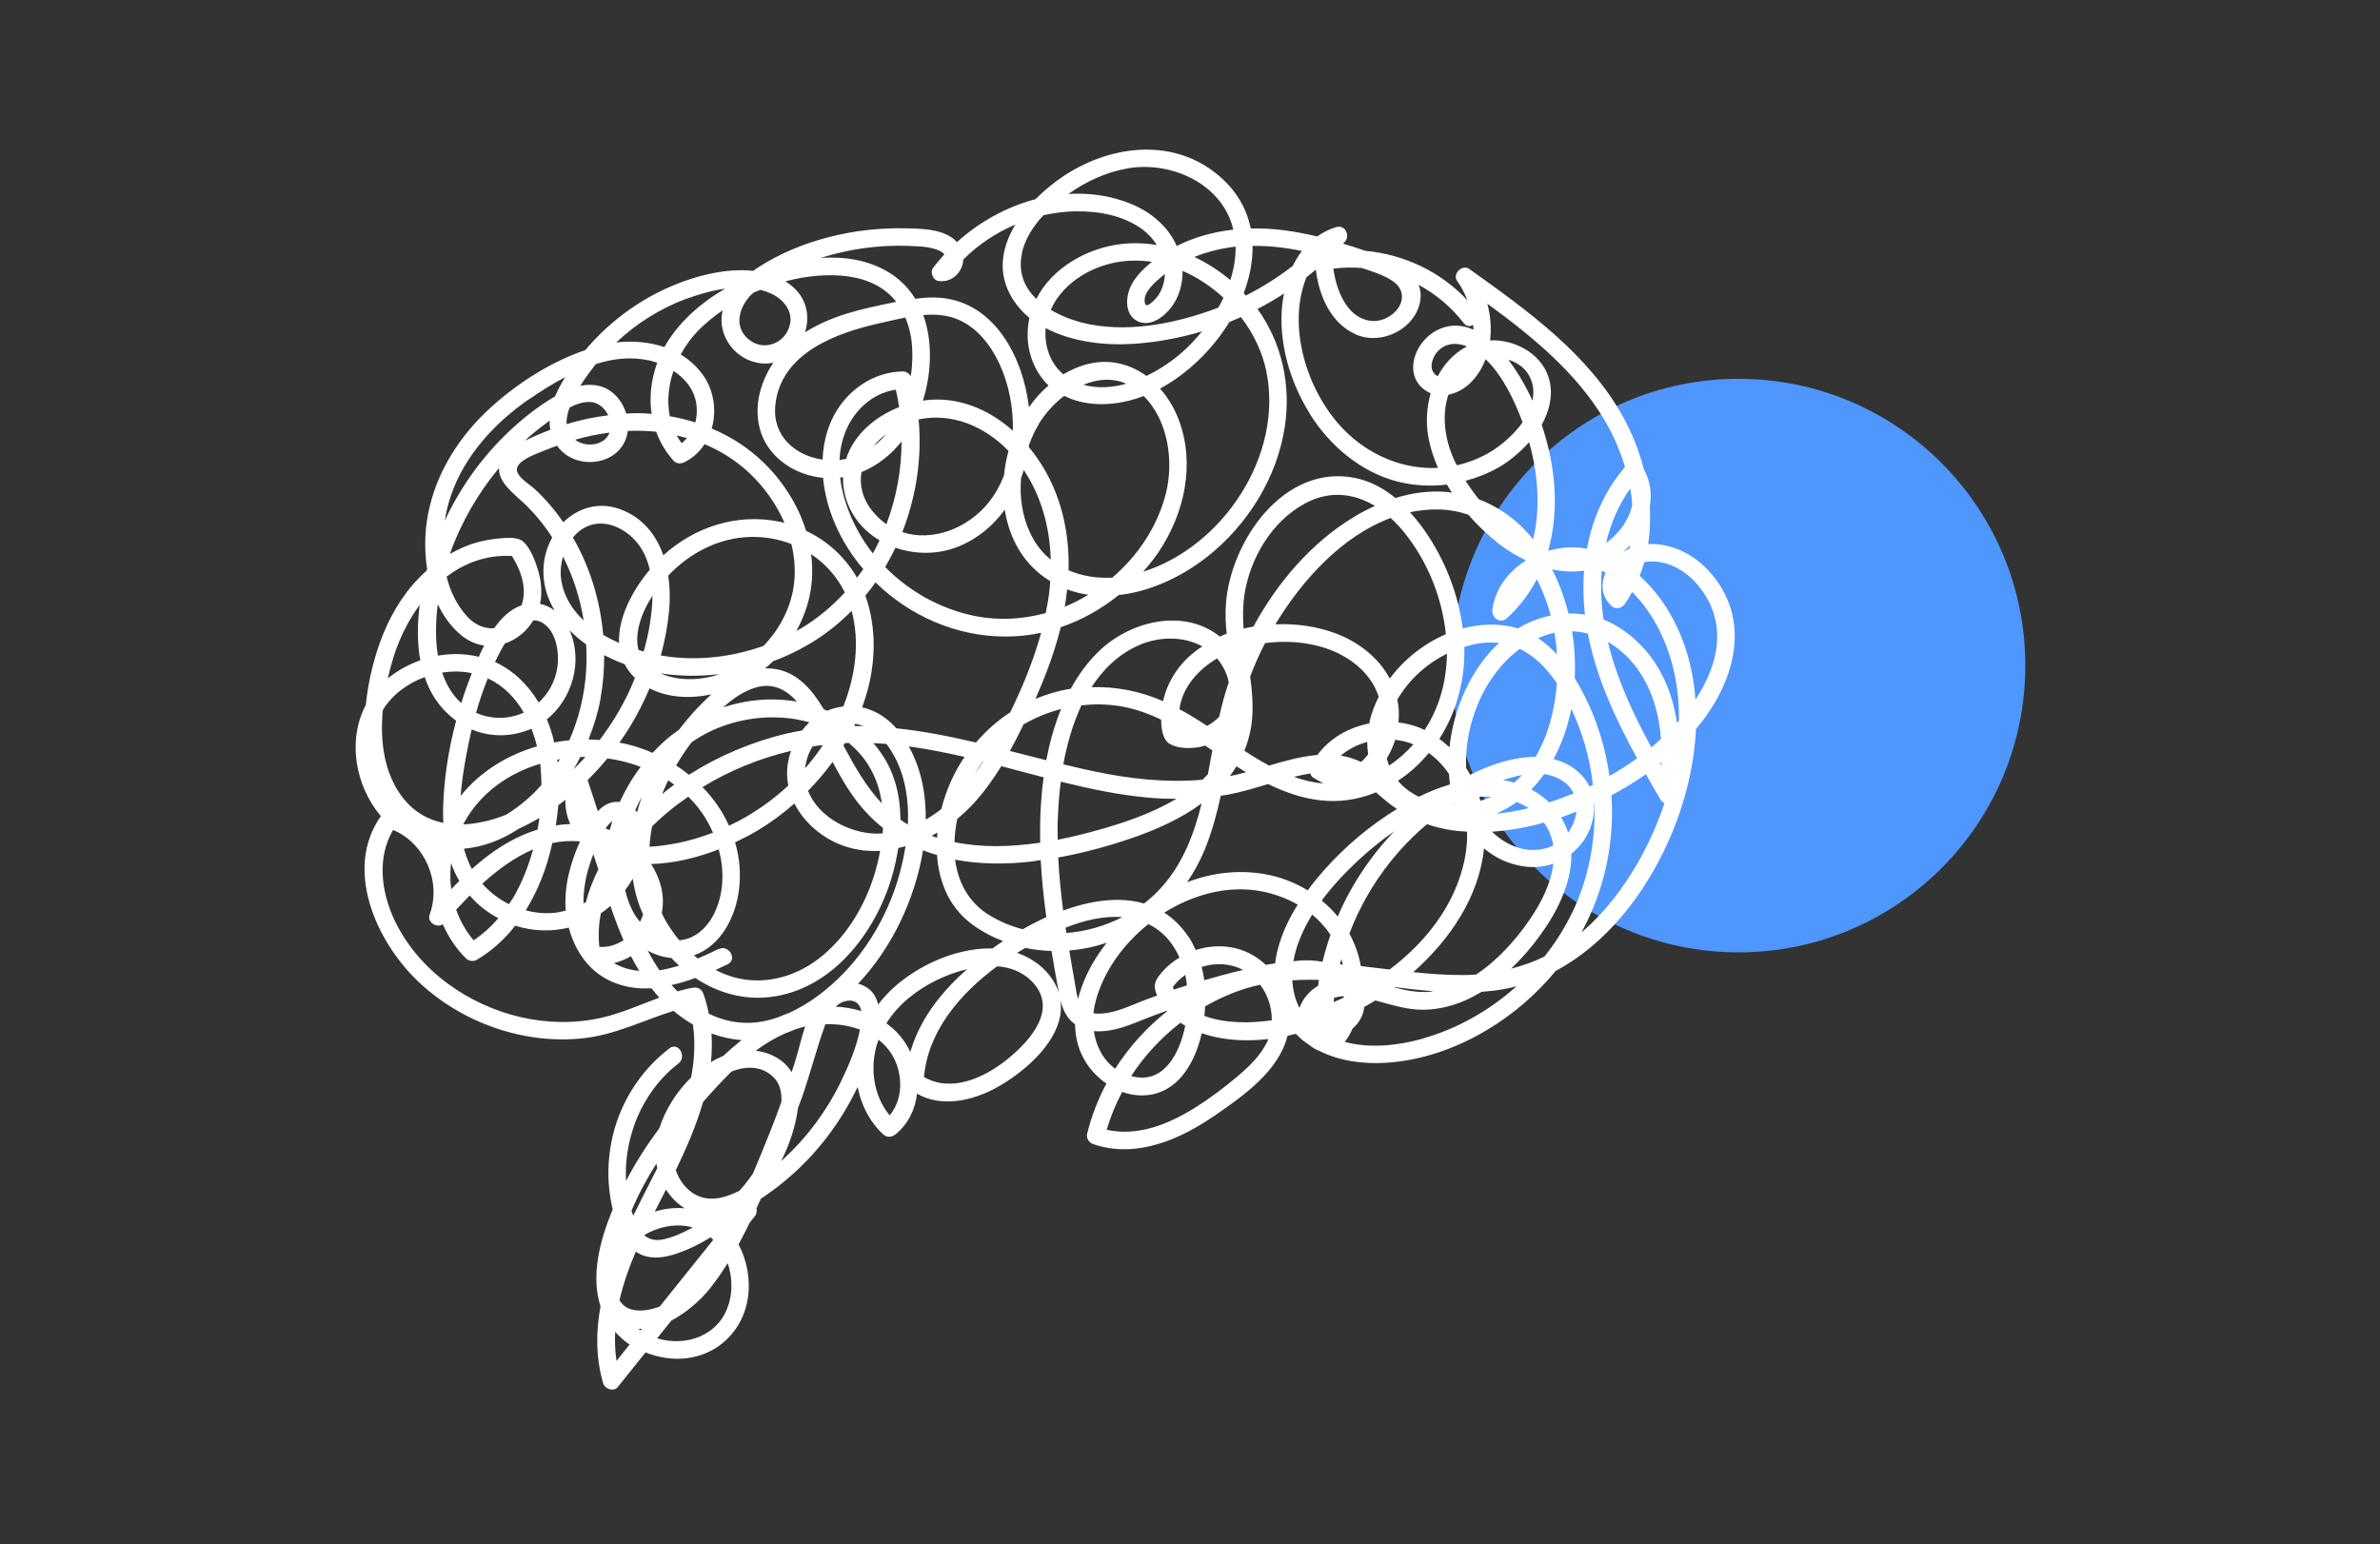 <?xml version="1.0" encoding="UTF-8"?>
<svg id="Layer_2" data-name="Layer 2" xmlns="http://www.w3.org/2000/svg" xmlns:xlink="http://www.w3.org/1999/xlink" viewBox="0 0 442.89 287.36">
  <rect x="0" y="0" width="442.89" height="287.36" fill="#333333" stroke="none"/>
  <defs>
    <style>
      .cls-1 {
        clip-path: url(#clippath);
      }

      .cls-2 {
        fill: none;
      }

      .cls-2, .cls-3, .cls-4, .cls-5 {
        stroke-width: 0px;
      }

      .cls-3 {
        fill: #306dc6;
        opacity: 0;
      }

      .cls-4 {
        fill: #4f96fd;
      }

      .cls-5 {
        fill: #fff;
      }
    </style>
    <clipPath id="clippath">
      <rect class="cls-2" x="65.99" y="27.69" width="257.53" height="231.97"/>
    </clipPath>
  </defs>
  <g id="Layer_1-2" data-name="Layer 1">
    <g>
      <rect class="cls-3" width="442.89" height="287.36"/>
      <g>
        <circle class="cls-4" cx="323.52" cy="123.87" r="53.37"/>
        <g class="cls-1">
          <path class="cls-5" d="m70.93,151.81c-7.06,9.89-.9,23.48,6.95,30.91,8.08,7.64,19.68,11.75,30.8,10.49,5.88-.67,11.11-3.34,16.66-5.08,1.14.95,2.34,1.82,3.6,2.54.48,3.31.28,6.6-.34,9.86-2.71,2.65-4.83,6.04-5.9,9.43-2.31,3.11-4.41,6.37-6.2,9.81-.26-4.65.81-9.43,2.87-13.49,1.66-3.24,3.97-6.14,6.87-8.35,1.65-1.26.01-4.11-1.66-2.83-5.62,4.31-9.47,10.52-10.82,17.5-.65,3.4-.74,6.86-.18,10.28.12.7.26,1.46.43,2.21-2.35,5.65-4.12,12.32-2.26,18.04-.87,4.7-.9,9.47.48,14.27.31,1.08,1.93,1.72,2.74.72,1.72-2.15,3.43-4.28,5.15-6.42,2.38.93,4.96,1.36,7.44,1.1,6.05-.64,10.64-5.13,11.59-11.1.54-3.4-.08-7.05-1.72-10.1.72-1.33,1.41-2.68,2.08-4.06.31-.39.62-.77.93-1.16.38-.48.44-1.01.33-1.5.28-.59.54-1.18.8-1.77,1.05-.69,2.06-1.44,3.05-2.18,3.08-2.38,5.88-5.09,8.34-8.12,2.62-3.22,4.85-6.78,6.64-10.52.64,3.32,2.19,6.43,4.74,8.81.69.65,1.61.57,2.31,0,2.38-1.92,3.66-4.67,4-7.56,4.51,2.62,10.26,1.33,14.64-1.05,4.87-2.65,11.13-7.86,12.03-13.65.15-.95.13-1.87,0-2.75.43,1.67,1.08,3.26,2.53,4.38.07.05.13.1.21.15.03,2.13.47,4.22,1.5,6.19.98,1.9,2.51,3.6,4.33,4.85-1.56,2.91-2.77,6.02-3.57,9.26-.23.9.28,1.72,1.15,2.02,8.03,2.73,16.18-.9,22.76-5.45,5.25-3.62,11.76-8.22,13.36-14.73.52-.11,1.05-.23,1.56-.36.41.42.84.85,1.31,1.24.38.31.79.57,1.18.83.52.44,1.16.84,1.85,1.1,3.74,1.88,8.11,2.47,12.26,2.23,11.62-.67,22.9-7.09,30.52-15.68.41-.47.81-.95,1.21-1.42,9.43-5.01,16.52-14.23,20.88-23.88,2.95-6.51,4.9-13.85,5.24-21.15,1.74-2.06,3.27-4.29,4.46-6.66,2.26-4.45,3.46-9.66,2.31-14.6-1.05-4.5-3.98-8.64-7.92-11.08-2.23-1.37-5.03-2.22-7.74-2.08.34-2.29.44-4.62.29-6.94.42-2.34.13-4.76-1.11-7.01-.85-3.36-2.15-6.6-3.77-9.57-6.5-11.85-17.95-19.99-28.71-27.68-1.31-.93-3.2.93-2.25,2.24.74,1.02,1.39,2.26,1.9,3.6-4.95-5.34-11.82-8.56-19-9.21-1.36-.48-2.74-.92-4.13-1.34.11-.11.23-.23.33-.34,1.05-1.16.05-3.23-1.59-2.74-1.33.41-2.51,1-3.56,1.75-4.05-.98-8.2-1.59-12.36-1.49-.84-4.11-3.13-7.92-7.39-10.95-8.28-5.88-19.16-4.24-27.27,1.08-1.82,1.2-3.69,2.7-5.39,4.42-5.41,1.42-10.49,4.25-14.62,7.99-2.23-2.51-6.66-2.51-9.7-2.57-9.37-.2-19.44,2.18-27.37,7.32-.29.2-.59.39-.87.6-4.33-.49-9.03.56-12.83,1.92-7.15,2.55-13.5,7.02-18.39,12.82-6.85,2.34-13.39,6.65-18.54,11.57-5.7,5.49-9.86,12.54-10.97,20.44-.38,2.73-.39,5.76.07,8.72-.03.1-.05.2-.08.31-3.58,3.17-6.26,7.3-8.1,11.82-1.52,3.75-2.75,8.42-3.23,13.19-3.46,6.56-1.97,15.06,2.83,20.72l.03-.08Zm49.68-84.79c.57.13,1.13.29,1.7.49-.69,1.88-1.13,3.89-1.23,6.04-.05,1.16,0,2.32.18,3.47-.87-.07-1.72-.13-2.59-.13-.7,0-1.43.05-2.13.08-.38-1.21-1-2.34-1.85-3.24-1.89-2.01-4.31-2.41-6.7-1.93.95-1.52,2.01-2.93,2.91-4.06,3.2-1,6.49-1.39,9.7-.69v-.03Zm72.66,11.92c1.2-1.95,2.85-3.82,4.77-5.27,3.7,1.87,8.11,1.87,12.06.9.91-.23,1.83-.52,2.74-.87,4.54,4.53,5.62,12.13,4.12,18.12-1.56,6.17-5.2,11.59-9.97,15.68-2.85.15-5.65-.28-8.14-1.37.16-6.4-1.08-12.75-4.33-18.5-.88-1.55-1.92-3.04-3.08-4.45.02-.13.03-.26.05-.39.49-1.34,1.08-2.64,1.82-3.83l-.03-.02Zm1.33-17.88c4.9,2.61,11.08,3.27,16.31,2.93,4.33-.28,8.6-1.08,12.77-2.32-.97,1.2-1.98,2.29-3.01,3.26-1.98,1.87-4.54,3.69-7.33,5.03-3.47-2.52-7.88-3.47-12.55-1.7-1.02.39-1.99.85-2.92,1.4-2.48-2.06-3.57-5.33-3.28-8.59h.02Zm-4.44-13.99c.61-2.65,2.13-5.01,4.02-7.02,1.93-.42,3.9-.69,5.88-.72,4.34-.08,9,.75,12.57,3.39,1.05.78,1.93,1.76,2.64,2.88-2.15-.36-4.34-.44-6.52-.2-6.49.74-13.01,4.48-15.9,10.23-2.21-2.14-3.47-4.97-2.65-8.56h-.03Zm53.55,29.92c3.72,5.92,9.44,10.84,16.31,12.62,3,.77,6.14.95,9.23.57.29.51.61,1.01.93,1.51-.28-.03-.56-.1-.84-.12-3.28-.31-6.54.15-9.67,1.11-2.18-1.79-4.65-3.14-7.44-3.72-13.28-2.72-23.19,11.69-24.09,23.32-.15,1.9-.07,3.78.13,5.65-.42.16-.85.34-1.26.54-6.69-5.35-16.7-2.96-22.63,2.83-2.07,2.02-3.74,4.36-5.13,6.89-.08,0-.18.02-.26.03-2.19.38-4.31,1.01-6.31,1.85,1.67-3.8,3.18-7.69,4.28-11.7.15-.54.28-1.08.43-1.64,3.92-1.33,7.57-3.39,10.8-5.99,5.96-.65,11.85-3.49,16.44-7.11,7.49-5.89,12.98-14.65,14.44-24.11,1.21-7.86-.51-15.67-5.06-22.02,1.69-.88,3.33-1.82,4.92-2.87-.13.65-.23,1.33-.31,2-.77,6.99,1.41,14.45,5.12,20.35h0Zm23.09-10.53c1.3-2.47,3.79-2.96,6.17-1.99-2.39,1.26-4.2,3.22-5.42,5.55-1.1-.52-1.57-1.93-.72-3.55h-.02Zm18.39,8.15c-.26-.59-.54-1.19-.84-1.76-.88-1.74-2.13-3.88-3.66-5.9,2.11.62,3.87,2.11,4.47,4.52.26,1.05.23,2.1,0,3.13l.02.02Zm-14.66,10.82c-1.67-3.72-2.28-8.15-1-11.97,3.37-.67,5.72-3.49,6.92-6.61,3.23,3.08,5.42,7.81,6.88,11.75-1.75,2.49-4.32,4.58-6.49,5.8-1.87,1.03-3.79,1.75-5.74,2.19-.2-.38-.39-.75-.58-1.15h0Zm8.2,1.65c2-1.14,4.08-2.82,5.82-4.8,1.28,4.5,1.84,9.2,1.44,13.86-.13,1.44-.36,2.85-.71,4.22-.44-.56-.91-1.08-1.39-1.6-2.44-2.6-5.41-4.58-8.69-5.84-.89-1.11-1.72-2.26-2.48-3.44,2.1-.56,4.12-1.34,6-2.42v.02Zm24.64,3.83c.18,1.03.31,2.06.37,3.1-.56,2.6-2.28,5.04-4.42,6.7-.15.11-.29.21-.44.31.85-3.62,2.33-7.07,4.49-10.1Zm5.49,26.54c2.59,5.24,3.66,10.95,3.57,16.71-.12.13-.25.26-.36.39-.58-3.89-1.79-7.66-3.98-11.03-2.34-3.6-5.74-6.61-9.69-8.22-.44-2.98-.57-6.04-.33-9.08.24.1.47.21.7.33-.88,2.05-.82,4.36,1.03,6.16.81.78,1.99.54,2.58-.33.49-.72.93-1.46,1.34-2.21,2.13,2.11,3.85,4.67,5.15,7.25l-.02.03Zm-16.28,52.35c-1.41,2.93-3.16,5.68-5.18,8.22-1.99.98-4.07,1.7-6.2,2.26,1.97-1.88,3.76-3.96,5.33-6.12,3.18-4.34,5.96-9.76,5.88-15.27,2.21-1.75,3.77-4.31,4.16-7.4.08-.67.08-1.29.05-1.9.02,0,.05-.02.08-.03.25,6.98-1.1,14-4.13,20.28v-.03Zm-107.87,6.71c-5.77-.13-11.83,2.26-16.34,5.6-1.87,1.37-3.56,3.01-4.96,4.84-.35-1.55-1.2-2.88-2.94-3.62-.26-.11-.52-.18-.79-.24,3.28-3.5,5.98-7.58,7.95-11.74,1.9-3.99,3.39-8.49,4.13-13.1.85.33,1.72.62,2.61.88.33,4.8,2.1,9.36,6.03,12.51,1.89,1.5,4.02,2.65,6.26,3.5-.67.44-1.33.9-1.96,1.36h.01Zm-36.8,21.25c-.2.59-.41,1.18-.6,1.77-.38-.61-.82-1.18-1.41-1.7-1.46-1.31-3.33-2.05-5.26-2.29,1.72-1.28,3.56-2.38,5.51-3.24.59-.21,1.17-.44,1.74-.69.62-.22,1.26-.41,1.9-.58h.03c-.74,2.25-1.24,4.6-1.93,6.73h.03Zm-28.7,49.84c-.15-.1-.28-.2-.41-.29h.65c-.08.1-.16.2-.24.29Zm8.24-22.72c-1.89-.18-3.79.05-5.61.61.71-1.39,1.41-2.77,2.1-4.11.9,1.43,2.1,2.64,3.51,3.52v-.02Zm-4.65,18.25c-1.64.65-3.69,1.05-5.39.54-.97-.29-1.66-.91-2.13-1.69.7-3.06,1.77-6.09,3.03-9.04,2.98,2.08,6.88.8,9.96-.56,1.38-.61,2.69-1.33,3.97-2.11.16.15.34.29.49.46-3.31,4.14-6.64,8.26-9.95,12.41l.02-.02Zm-2.94-13.26c2.39-1.43,5.25-2.1,7.88-1.69.39.07.79.15,1.17.26-.05.02-.08.05-.13.08-1.7.9-3.56,1.77-5.44,2.15-1.5.29-2.61-.05-3.46-.8h-.02Zm12.42-3.56s-.03,0-.05-.01h.07-.02Zm10.87-15.3c-.97,2.44-1.98,4.91-3.03,7.38-.72,1.05-1.49,2.06-2.33,3.01-.07.07-.13.13-.18.2-2.85,1.46-6.07,2.26-8.82.35-1.49-1.05-2.48-2.54-3.03-4.19,1.96-4.04,3.82-8.3,5.06-12.65,1.67-1.92,3.44-3.86,5.32-5.7,2.58-1.01,5.44-1.1,7.65.92,1.33,1.21,1.71,2.94,1.61,4.76-.72,1.98-1.46,3.98-2.25,5.94l-.02-.02Zm-3.9-20.66c-2.58.05-5.06-.59-7.35-1.69-.24-1.23-.56-2.45-1-3.69-.31-.9-1.08-1.31-2.02-1.14-.95.16-1.89.41-2.81.67-.39-.38-.75-.77-1.11-1.18,1.51-.33,2.98-.78,4.43-1.31,4.05,2.7,8.83,4.14,13.95,3.54,11.5-1.38,19.55-11.92,22.63-22.38.51-1.72.9-3.52,1.18-5.35.46-.1.9-.21,1.36-.35-.36,2.29-.9,4.55-1.56,6.68-2.61,8.31-7.79,16.1-14.89,21.28-1.64,1.2-3.43,2.26-5.29,3.11-.67.23-1.33.49-1.98.79-1.8.62-3.66,1-5.57,1.03h.02Zm-51.11-15.35c-1.44-1.69-2.52-3.62-3.25-5.7.81-.88,1.66-1.75,2.52-2.64,1.43,1.67,3.2,3.11,5.33,4.22-1.33,1.57-2.87,2.95-4.59,4.11h-.02Zm-1.26-60.32c-1.89-2.1-3.1-4.64-3.77-7.35,3.4-2.59,7.49-4.11,12.15-3.86,1.7,2.7,2.89,6.12,1.8,9.17-2.15.78-3.79,2.39-5.09,4.27-1.77.15-3.61-.59-5.07-2.21h-.01Zm14.16,1.29c2.57,1.63,3.1,5.7,2.64,8.43-.42,2.57-1.69,4.75-3.44,6.35-1.93-3.24-4.65-5.96-8.13-7.55.52-1.08,1.06-2.14,1.67-3.16.05-.08.12-.18.16-.28,2.16-.71,4.08-2.25,5.31-4.31.59,0,1.18.13,1.79.51Zm-4.72-29.16c.84-1.57,4.05-2.54,5.57-3.19.57-.24,1.17-.44,1.76-.67,1.05,1.47,2.64,2.54,4.62,2.9,2.93.54,6.21-.52,7.75-3.21.45-.75.69-1.59.81-2.44,1.77-.07,3.52-.03,5.28.15.72,1.98,1.8,3.82,3.26,5.42.51.56,1.34.57,1.98.26,1.59-.78,2.85-1.96,3.76-3.37,3.02,1.27,5.84,3.03,8.31,5.35,2.75,2.57,5.05,5.79,6.57,9.3-.34-.08-.67-.18-1.03-.24-7.82-1.57-15.68.98-21.52,6.28-1.33-3.8-3.82-7.01-7.98-8.56-4.03-1.5-7.92-.26-10.62,2.41-1.57-2.26-3.36-4.37-5.41-6.25-.97-.9-3.93-2.59-3.11-4.14h.02Zm10.7-4.97c2.1-.61,4.23-1.05,6.39-1.33v.03c-.85,2.26-3.87,2.67-5.8,1.68-.23-.11-.39-.26-.57-.39h-.02Zm19.83.64c-.34-.46-.67-.95-.93-1.44.64.15,1.27.31,1.92.49-.29.34-.62.65-.98.95Zm35.42,20.31c-2.93-3.76-5.32-8.84-5.93-13.9.18-.02.36-.07.54-.08,0,.61,0,1.23.1,1.86.59,4.44,3.21,7.81,6.69,9.89-.39.82-.79,1.64-1.23,2.44-.05-.07-.11-.11-.16-.18v-.03Zm24.7-7.96c.84,5.44,3.56,10.35,8.46,13.32-.03.49-.05,1-.11,1.49-.16,1.49-.42,2.98-.72,4.45-4.21,1.16-8.65,1.44-13.05.58-6.36-1.26-12.28-4.52-16.83-9.14.69-1.16,1.33-2.37,1.92-3.6,3.7,1.29,7.9,1.31,11.62-.18,3.7-1.49,6.57-3.93,8.72-6.91v-.02Zm11.59,14.85c1.3.49,2.62.82,3.97,1.01-1.41.85-2.88,1.6-4.39,2.23.18-1.08.33-2.16.44-3.24h-.02Zm-6.86-10.49c-1.48-3.14-1.99-6.7-1.69-10.2.18-.51.35-1,.49-1.52,3.31,4.93,4.87,10.76,5.03,16.68-1.56-1.27-2.87-2.9-3.83-4.96Zm-4.89-10.65c-.7,1.78-1.64,3.47-2.82,4.96-3.9,4.86-10.51,7.38-16.08,5.53,2.21-5.65,3.34-11.76,3.21-17.86-.02-1.03-.08-2.08-.18-3.11,6.26-1.31,12.33,1.31,16.73,5.86-.41,1.52-.7,3.06-.85,4.62h-.02Zm-26.5-.67c2.88-1.18,5.44-3.17,7.46-5.7,0,5.26-.97,10.49-2.82,15.39-.92-.64-1.79-1.44-2.58-2.42-1.92-2.37-2.46-4.91-2.06-7.27Zm2.25-4.83c.67-.83,1.46-1.57,2.34-2.24-.7.84-1.47,1.59-2.34,2.24Zm4.15-10.49c.25,1.06.44,2.14.61,3.22-4.52,1.77-8.46,5.17-9.87,9.64-.41.08-.82.15-1.23.2.13-2.64.8-5.19,2.25-7.5,1.85-2.94,4.82-5.11,8.24-5.58v.02Zm-3.82,35.81c1.59,1.56,3.34,2.98,5.2,4.22,7.47,5.03,16.8,7.09,25.65,5.19-1.39,5.09-3.43,10.05-5.75,14.8-2.39,1.55-4.52,3.45-6.37,5.62-4.92-1.16-9.85-2.13-14.82-2.65-1-1.13-2.15-2.09-3.49-2.81-.92-.51-1.9-.87-2.88-1.08,2.18-5.91,2.87-12.28,1.29-18.58-.2-.75-.42-1.49-.69-2.21.66-.8,1.3-1.62,1.89-2.47l-.02-.02Zm68.66,2.44c1.05-6.89,5.06-13.73,11.31-17.11,4.56-2.47,9.11-1.88,13,.47-1.33.59-2.61,1.26-3.83,2-7.97,4.8-14.29,12.19-18.78,20.44-.62.11-1.23.25-1.83.39-.16-2.06-.16-4.13.15-6.22v.02Zm63.23-4.62c-.22,2.74-.15,5.49.16,8.22-1-.18-2.03-.24-3.08-.23-.69-2.85-1.7-5.62-3.04-8.2,1.97.42,3.98.52,5.94.23l.02-.02Zm-21.91,51.81c-1.17,9.12-6.83,16.83-14.28,22.44-1.79-.21-3.57-.44-5.36-.64-.37-2.15-1.1-4.18-2.13-6.04,2.15-5.66,5.36-10.95,9.41-15.48,1.56-1.75,3.24-3.37,5.03-4.88,1.49.51,3.05.88,4.66,1.13.93.13,1.87.21,2.8.26.03,1.08,0,2.16-.15,3.23l.02-.02Zm-51.7,16.37c-1.31-1.96-2.84-3.43-4.51-4.51,5.28-3.31,11.46-5.01,17.39-4.09,2.61.41,5.15,1.29,7.44,2.6-1.92,3.04-3.41,6.35-4.06,9.9-.07.34-.08.69-.13,1.01-.59.1-1.16.2-1.75.29-1.79-1.67-4.02-2.87-6.53-3.27-2.18-.36-4.42-.15-6.52.51-.38-.85-.8-1.69-1.33-2.47v.03Zm-47.79-18.81c.36-.2.7-.41,1.06-.61-.03.33-.05.64-.07.97-.33-.1-.65-.23-.98-.36h-.01Zm-39.67,21.06c-1.2.59-2.49,1.2-3.85,1.77-.25-.2-.51-.39-.74-.59,5-1.69,7.77-7.14,8.39-12.15.39-3.11.1-6.09-.72-8.87,1.5-.72,3-1.49,4.38-2.32,2.31-1.39,4.54-3.06,6.66-4.91,1.2,2.38,3.08,4.42,5.31,5.93,3.34,2.26,7,3.08,10.64,2.88-.26,1.47-.62,2.91-1.03,4.29-1.75,5.75-4.96,11.23-9.59,15.13-4.6,3.88-10.74,5.75-16.64,4.09-1.18-.33-2.29-.8-3.36-1.34.75-.34,1.49-.69,2.23-1.05,1.9-.93.23-3.75-1.66-2.83l-.02-.02Zm-22.18-.39c-.23-2.13-.12-4.22.29-6.25.61-.41,1.2-.88,1.77-1.37.74,2.16,1.53,4.29,2.44,6.38-1.33.87-2.88,1.36-4.49,1.24h-.02Zm-23.72-14.49c-.64-1.2-1.11-2.45-1.47-3.78,3.7-.33,7.13-1.69,10.21-3.73,1.33-.61,2.61-1.27,3.83-2.01-.1.74-.23,1.47-.36,2.19-.97.29-1.93.65-2.85,1.06-3.49,1.54-6.56,3.75-9.36,6.27Zm-3.89,3.27c-.01-.23-.05-.46-.08-.69-.08-1.23-.03-2.45.1-3.68.41,1.16.92,2.28,1.53,3.32-.51.51-1.02,1.01-1.49,1.54-.02-.16-.03-.31-.05-.47v-.02Zm20.85-61.42c1.89,3.73,3.18,7.74,3.84,11.89-2.06-1.95-3.59-4.32-4.12-7.19-.28-1.5-.16-3.14.28-4.7Zm1.84-3.54c.49-.59,1.05-1.13,1.69-1.55,3.8-2.52,8.52-.15,10.82,3.26.88,1.31,1.44,2.75,1.8,4.27-3.12,3.7-5.95,8.89-5.72,13.64-1.01-.44-2.01-.95-2.95-1.5-.56-6.35-2.44-12.59-5.62-18.09l-.02-.02Zm76.35,41.66c-.51.77-1.03,1.54-1.57,2.29.48-.8.97-1.57,1.52-2.31h.07l-.02.02Zm-7.75,8.84c-.94.73-1.9,1.4-2.94,1.99.03-3.49-.42-6.94-1.59-10.16-.43-1.18-.94-2.34-1.56-3.46,3.47.48,6.93,1.16,10.37,1.96-1.98,2.91-3.44,6.19-4.31,9.67h.02Zm-8.8-9.84c2.08,3.88,2.74,8.31,2.54,12.74-.26-.16-.54-.29-.8-.48-.21-.13-.39-.29-.59-.44-.03-2.93-.46-5.83-1.53-8.51-.84-2.13-2.05-4.02-3.51-5.71.8.03,1.62.08,2.43.15.56.7,1.03,1.47,1.46,2.26Zm-33.27,28.81c-1.25,2.8-3.57,5.26-6.74,5.48-1.08-1.31-2.05-2.7-2.84-4.19-.15-.29-.26-.59-.41-.88.64-3.21-.25-6.42-1.99-9.12,4.25-.11,8.56-1.16,12.59-2.73,1.02,3.8.97,7.86-.62,11.44Zm-14.03,2.06c-.48-.57-.92-1.19-1.28-1.85-.69-1.28-1.18-2.65-1.49-4.08.51-.67.98-1.37,1.41-2.11.2,1.34.49,2.68.9,4.01.28.9.64,1.78,1.02,2.67-.15.48-.35.92-.58,1.36h.02Zm42.53-29.09c1.34,2.16,2.12,4.55,2.46,7.04-2.95-3.13-5.11-6.96-7.15-10.78.1-.15.18-.29.26-.44.25,0,.51-.02.75-.03,1.4,1.18,2.66,2.55,3.69,4.21l-.02.02Zm-11.01-8.07c-.51.48-.97,1-1.38,1.54-.9.16-1.82.33-2.74.54-6.44,1.51-12.69,4.13-18.31,7.7-.77-.62-1.56-1.2-2.38-1.73.87-1.49,1.83-2.93,2.87-4.31.46-.31.9-.62,1.38-.9,5.93-3.6,13.8-4.76,20.57-2.81l-.02-.02Zm-32.42,16.35h0c.38-.85.79-1.67,1.24-2.48-.34.95-.65,1.91-.91,2.9-.1-.15-.21-.28-.35-.41h.02Zm-4.75,3.72c-.26-.1-.52-.2-.78-.29.41-.59.83-1.08,1.27-1.37-.18.56-.34,1.1-.49,1.66h0Zm10.87-9.26c.39.24.75.54,1.13.82-.77.56-1.53,1.15-2.26,1.75.35-.87.74-1.72,1.15-2.57h-.02Zm4.54-12.46c-.87.97-1.7,1.99-2.51,3.04-.85.61-1.69,1.23-2.49,1.93-.85.74-1.65,1.54-2.42,2.38-1.49-.65-3.03-1.18-4.62-1.57-.52-.13-1.05-.23-1.57-.33.65-.92,1.3-1.86,1.89-2.83,1.43-2.32,2.67-4.77,3.72-7.28,3.41,1.78,7.59,1.96,11.5,1.13-1.28,1.15-2.46,2.38-3.51,3.54h.02Zm-9.62,9.92c-1.54,2.02-2.85,4.24-3.92,6.58-1.66-.2-3,.56-4.08,1.72-.64-1.93-1.26-3.88-1.9-5.81,1.3-1.27,2.52-2.62,3.67-4.02,2.13.28,4.23.82,6.23,1.57v-.03Zm6.7,14.23c-1.62.33-3.36.59-5.09.67.08-1.28.24-2.54.49-3.8.92-.9,1.85-1.75,2.81-2.55,1.24-1.05,2.57-2.03,3.92-2.96.65.65,1.28,1.33,1.85,2.06,1.1,1.39,2.02,2.97,2.75,4.64-2.18.83-4.42,1.5-6.72,1.96v-.02Zm4.79-10.43c5.08-3.11,10.67-5.37,16.47-6.74-.56,1.59-.84,3.29-.72,4.96.03.51.11,1.01.2,1.5-2.79,2.59-5.9,4.81-9.26,6.6-.57.31-1.18.58-1.77.87-1.2-2.65-2.87-5.08-4.92-7.17v-.02Zm19.7-6.05c.2-.51.46-1.02.75-1.49.28-.05.56-.11.84-.15.36-.05.74-.07,1.1-.11-1,1.5-2.11,2.93-3.31,4.3.1-.82.28-1.67.62-2.54h0Zm4.49,1.37c1.33,2.5,2.72,4.97,4.46,7.25,1.48,1.95,3.13,3.62,4.92,5.03,0,.34-.03.69-.07,1.03-5.54.42-11.92-2.88-13.87-7.94,1.64-1.67,3.18-3.46,4.56-5.36h0Zm4.16-6.68s-.07-.05-.1-.08c.05-.12.11-.22.16-.33.54.08,1.05.23,1.54.41h-1.61Zm-24.49-3.49c1.82-1.65,3.87-3.09,6.23-3.73,3.1-.84,5.55.51,7.47,2.68-4.6-.8-9.29-.41-13.68,1.05h-.02Zm-1.75-5.84c-3.2.88-6.87.88-9.97-.48,3.61.56,7.31.59,10.98.15-.34.12-.67.23-1.01.33Zm-13.06-4.54c-.33-.08-.65-.18-.97-.28-.69-2.59.18-5.68,1.49-8.2.34-.65.72-1.29,1.11-1.91-.02,1.73-.2,3.47-.46,5.11-.28,1.78-.69,3.55-1.18,5.29Zm-8.05,8.77c.48-2.67.71-5.39.69-8.1,1.23.65,2.51,1.21,3.8,1.69.41.78.93,1.53,1.62,2.25.1.1.2.18.31.28-.35.88-.72,1.75-1.11,2.6-1.49,3.16-3.33,6.17-5.46,8.97-.69-.05-1.39-.08-2.08-.1,1.03-2.54,1.8-5.11,2.25-7.6h-.02Zm-2.82,10.87c-.71.78-1.43,1.54-2.18,2.26.44-.74.87-1.5,1.26-2.28h.94l-.02.02Zm-5.15,1.05c-.02-.18-.05-.38-.07-.56.16-.03.31-.05.48-.08-.13.21-.28.43-.41.64Zm-3.21.54c.12,1.2.18,2.39.2,3.6-1.82,2.08-4.08,4.02-6.59,5.55-2.57,1.03-5.31,1.7-7.98,1.79,1.77-3.36,4.44-6.21,7.75-8.3,2.03-1.29,4.26-2.28,6.59-2.98,0,.11.03.21.05.33l-.02.02Zm3.34,7.38c.44-.33.88-.67,1.31-1.01-.05,1.54.26,3.06.9,4.5-.89.03-1.79.13-2.68.26.2-1.24.35-2.49.46-3.75Zm74.23,2.54c1.03-.85,2.02-1.77,2.92-2.74,2.01-2.16,3.73-4.57,5.28-7.07,2.62.69,5.26,1.39,7.88,2.08-.25,1.75-.41,3.5-.52,5.2-.15,2.33-.16,4.64-.12,6.96-2.74.39-5.47.64-8.24.64-2.59,0-5.18-.23-7.72-.74.05-1.44.23-2.9.52-4.34Zm18.7.46c.07-2.31.23-4.81.57-7.38,5.44,1.34,10.9,2.49,16.42,2.98,1.71.15,3.41.21,5.1.21-4.75,2.8-10.05,4.58-15.36,6.02-2.21.61-4.46,1.15-6.73,1.59-.02-1.15-.05-2.29-.02-3.44l.02.02Zm52.37-31.17c3.5,1.72,6.26,4.52,7.36,7.99-.72,1.44-1.31,2.93-1.67,4.47-.03.16-.05.33-.08.49-3.82.74-7.36,2.73-9.65,5.86-3.07.28-6.05,1.1-9,1.98-1.05-.56-2.08-1.16-3.08-1.78-.51-.31-1.01-.64-1.52-.98.87-2.16,1.41-4.47,1.5-6.91.1-2.31-.11-4.61-.42-6.91.8-2.11,1.72-4.18,2.77-6.21,4.69-.6,9.6-.08,13.8,1.98v.02Zm-1.02,64.82c.02-.28.07-.56.08-.83.59-.16,1.2-.26,1.82-.29,0,.1-.03.2-.05.29-.62.29-1.24.56-1.87.83h.02Zm1.18-7.05c.08-.33.16-.65.26-.98.1.34.18.67.26,1.03-.18,0-.34-.03-.51-.03l-.02-.02Zm-3.26-.46c-1.37-.26-2.78-.34-4.12-.24-.42.03-.87.08-1.29.13.11-.62.24-1.26.42-1.88.69-2.41,1.77-4.67,3.07-6.79,1.31,1.08,2.46,2.34,3.41,3.76-.57,1.66-1.08,3.33-1.49,5.03Zm-.15-11.39c2-2.7,4.33-5.19,6.74-7.43,2.08-1.93,4.34-3.8,6.77-5.47-4.43,4.62-8.02,10-10.52,15.86-.88-1.08-1.89-2.06-2.97-2.96h-.02Zm-18.8-19.51c.44-.07.87-.11,1.31-.2,2.56-.48,5.03-1.23,7.52-1.98,6.24,3.04,12.92,4.5,20.08,1.54.62.54,1.23,1.08,1.87,1.6.65.54,1.33,1.05,2.02,1.5-5.05,3.1-9.65,6.97-13.57,11.39-1.05,1.2-2.08,2.44-3.03,3.75-2.42-1.47-5.16-2.54-8.08-3.03-4.95-.85-9.85-.21-14.37,1.52,1.26-1.82,2.34-3.82,3.23-5.93,1.36-3.29,2.28-6.71,3.05-10.18h-.01Zm1.7-3.65c.44-.59.85-1.19,1.23-1.83.61.38,1.2.74,1.8,1.1-1.01.28-2.02.52-3.03.72v.02Zm25.57-6.38c0,.78.07,1.56.18,2.31-.33.42-.67.84-1.07,1.2-.08.08-.16.15-.26.21-1.2-.54-2.44-.95-3.76-1.16,1.41-1.2,3.1-2.06,4.9-2.55Zm8.59.46c-1.33,1.49-2.85,2.84-4.52,3.96-.18-.44-.31-.88-.42-1.34.65-1.08,1.18-2.26,1.56-3.47,1.16.13,2.31.41,3.39.85Zm6.62,5.48c.05.67.12,1.33.2,1.98-2,.59-3.94,1.37-5.81,2.29-1.24-.61-2.39-1.38-3.36-2.39-.18-.2-.35-.39-.52-.59,2.19-1.42,4.1-3.17,5.74-5.16,1.47,1.07,2.72,2.38,3.73,3.86h.02Zm1.07,5.63s0,.05.03.08h-.15s.08-.05.12-.07v-.02Zm4.79-.61c-.07-.24-.13-.49-.22-.74.75-.05,1.53-.05,2.28,0-.65.28-1.36.52-2.08.74h.02Zm-31.67-5.07c.11.33.33.64.67.83.64.36,1.21.71,1.79,1.02-1.89-.16-3.72-.59-5.51-1.23,1-.24,2.02-.47,3.05-.64v.02Zm38.42,5.3c.78.31,1.54.69,2.25,1.14-1.99.48-4.03.84-6.08,1.03,1.38-.59,2.66-1.31,3.84-2.18Zm-.49-3.6c-.29-.08-.59-.2-.89-.26-.39-.1-.78-.13-1.18-.2,1.17-.41,2.36-.74,3.56-.97-.46.51-.95.97-1.48,1.43h-.01Zm4-4.81h-.74c-3.93.21-7.82,1.52-11.44,3.34-.23-.42-.47-.85-.74-1.26-.36-8.25,3.38-17.35,10-22.16,2.77,1.32,5.03,3.65,6.89,6.4-.36,4.8-1.59,9.67-3.97,13.68Zm-16.01-1.75c-.59-.57-1.23-1.11-1.89-1.59,3.21-5,4.82-11.04,4.64-17.12.95-.28,1.9-.52,2.88-.67,1.26-.18,2.44-.18,3.57-.05-5.24,4.84-8.47,12.24-9.21,19.45v-.02Zm-4.66-3.26c-.93-.44-1.92-.8-2.95-1.05-.62-.15-1.24-.25-1.89-.33.15-1.49.07-2.91-.21-4.27,2.15-3.67,5.41-6.66,9.23-8.53-.07,5.03-1.36,9.96-4.16,14.19l-.02-.02Zm-54.96,20.31c4.74-1.6,9.44-3.65,13.49-6.63-1.41,5.7-3.46,11.1-7.38,15.52-1.01,1.14-2.13,2.18-3.34,3.11-4.67-1.37-10.03-.52-15.05,1.3-.42-3.27-.75-6.56-.92-9.86,4.47-.82,8.88-1.98,13.18-3.44h.02Zm21.2,24.36c-2.45.57-4.85,1.23-7.22,1.91-.11-.83-.28-1.65-.49-2.47,2.52-.8,5.31-.7,7.71.56Zm14.11,1.86c-.07.36-.11.74-.16,1.1-1.64.98-2.88,2.45-3.46,4.12-.8-1.57-1.23-3.32-1.33-5.14,1.65-.12,3.29-.13,4.95-.08Zm41.88-29.27c.36.51.69,1.05.95,1.64.38.85.64,1.72.79,2.6-.35.18-.69.33-1.07.44-3.85,1.18-7.61-.34-10.34-3,3.24-.2,6.5-.8,9.67-1.69Zm4.49,1.85c-.31-1.01-.75-1.95-1.3-2.83.97-.33,1.92-.69,2.85-1.07-.16,1.37-.71,2.74-1.54,3.9h-.01Zm-3.51-5.62c-.98-.95-2.12-1.75-3.34-2.41.87-.88,1.67-1.83,2.39-2.85,1.29.18,2.51.61,3.6,1.36.88.62,1.51,1.39,1.9,2.23-1.51.61-3.02,1.18-4.57,1.65l.02.02Zm.8-8.07c1.57-2.88,2.67-6.07,3.3-9.35,2.13,4.44,3.47,9.25,4.03,14.16-.22.1-.43.21-.64.31-1.26-2.58-3.75-4.35-6.7-5.12h.02Zm-2.85-22.49c.58-.25,1.17-.49,1.77-.69.41-.13.83-.24,1.24-.33.08.47.16.97.23,1.44.11.85.18,1.72.24,2.6-1.05-1.14-2.21-2.18-3.51-3.03h.02Zm-7.64-17.81c1.6,1.27,3.43,2.42,5.34,3.32,0,0,.02.02.03.03-3.25,2.03-5.71,5.19-6.25,9.12-.21,1.57,1.44,2.78,2.74,1.59,2.34-2.14,4.16-4.6,5.54-7.23,1.08,2.16,1.95,4.44,2.58,6.76-2.21.46-4.25,1.27-6.11,2.41-.29-.08-.57-.18-.88-.25-3.11-.74-6.33-.57-9.39.25-.79-6.04-2.98-11.9-6.28-17.01-1.01-1.59-2.21-3.16-3.54-4.62,1.65-.34,3.36-.54,5.11-.52,2.05,0,3.95.38,5.74.97,1.67,1.93,3.51,3.68,5.39,5.17l-.02.02Zm-18.29-3.05c4.79,5.36,8,12.69,8.75,20.12-4.1,1.75-7.79,4.68-10.44,8.26-2.05-3.86-5.78-6.84-10.24-8.48-3.4-1.24-7.22-1.79-11.05-1.62,4.92-8.15,12.36-16.43,21.47-19.79.52.48,1.01.98,1.49,1.5h.01Zm-32.01,27.73c.16.46.28.92.36,1.39-.07.18-.13.36-.2.54-.62,1.86-1.13,3.8-1.57,5.78-.05.07-.1.13-.15.18-.61.62-1.33,1.14-2.12,1.56-1.67-1.1-3.37-2.16-5.14-3.11.52-3.98,3.41-7.32,7-9.44.75.88,1.37,1.92,1.82,3.11Zm-6.03-4.3c-2.92,2.29-5.05,5.55-5.84,9.15-4.25-1.85-8.73-2.75-13.31-2.6,2.2-3.39,5.08-6.19,8.88-7.84,3.79-1.65,8.31-1.65,11.73.25-.51.33-1,.67-1.47,1.05Zm-14.23,10.02c2.84.42,5.49,1.36,8.03,2.57.02,1.57.28,3.6,1.41,4.38,1.51,1.05,3.98,1.03,5.71.72.36-.07.7-.16,1.05-.28.13.08.26.18.39.26.33.21.64.42.97.65-.28,1.47-.54,2.96-.83,4.44-.33.34-.66.69-1,1.01-6.79.6-13.62-.16-20.39-1.6-1.84-.39-3.67-.82-5.51-1.26.69-3.78,1.77-7.56,3.37-10.98,2.26-.25,4.54-.25,6.79.1l.02-.02Zm-13.34,10.12c-2.26-.57-4.51-1.14-6.77-1.72.79-1.44,1.54-2.9,2.26-4.37.08-.18.18-.38.26-.56,2.18-1.27,4.54-2.24,7-2.88-1.24,3.04-2.13,6.27-2.75,9.51v.02Zm-37.78-10c-1.01.12-2.01.38-2.98.79-.21-.08-.42-.18-.64-.26-2.08-3.5-4.74-6.71-8.77-7.46-.74-.13-1.46-.18-2.16-.16.51-.42,1.01-.87,1.49-1.33,2.71-1.01,5.29-2.28,7.67-3.78,2.56-1.6,4.87-3.5,6.95-5.6,1.56,5.89.69,12.16-1.56,17.81Zm-7.83-14.55c-.29.18-.61.33-.9.49,1.64-2.93,2.67-6.19,2.9-9.58.11-1.59.05-3.16-.16-4.71,2.64,1.75,4.83,4.18,6.28,7.12-2.35,2.57-5.05,4.83-8.11,6.68Zm-1.49-7.22c-.72,3.93-2.72,7.6-5.51,10.49-5.61,2-11.67,2.77-17.59,2.02-.49-.07-1-.15-1.53-.23.74-2.68,1.26-5.44,1.53-8.2.21-2.18.18-4.45-.16-6.66,4-4.22,9.42-7.07,15.32-7.2,2.66-.07,5.25.41,7.61,1.31.67,2.77.84,5.63.33,8.48Zm-38.52,10.2c.08,1.6.1,3.19,0,4.8-.26,4.45-1.33,8.94-3.13,13.06-.95.08-1.9.23-2.84.41-.05-.21-.08-.42-.13-.64-.31-1.24-.72-2.47-1.21-3.67,4.72-3.81,6.72-10.7,4.28-16.45-.01-.05-.05-.08-.07-.13.95.97,1.99,1.85,3.1,2.64v-.02Zm-18.31,6.34c2.91,1.34,5.11,3.62,6.7,6.37-2.08.95-4.51,1.26-6.95.69-.69-.16-1.33-.39-1.93-.65.61-2.18,1.34-4.32,2.18-6.4Zm7.51,9.64c.21-.08.41-.2.62-.28.41,1.08.75,2.18,1.02,3.3-5.52,1.6-10.56,4.68-14.21,9.22.21-2.67.64-5.29,1.08-7.7.28-1.54.61-3.11.98-4.68,3.2,1.34,6.87,1.52,10.51.11v.02Zm-8.54,28.58c2.87-2.6,6.03-4.93,9.46-6.4-.87,3.17-2.09,6.24-3.7,9-.25.41-.52.8-.78,1.2-1.89-.93-3.57-2.23-4.97-3.82v.02Zm12.18-4.27c.33-1.08.61-2.18.85-3.29,1.67-.38,3.4-.47,5.16-.33,0,.03-.03.05-.03.08-1.8,4.03-2.98,8.4-2.62,12.8-.79.22-1.57.38-2.39.44-1.7.15-3.43-.05-5.06-.47,1.77-2.87,3.13-5.99,4.1-9.23Zm7.78.78c.13-.39.38-1.14.71-2.01.31.95.62,1.9.93,2.83-.98,1.95-1.77,3.99-2.31,6.09-.15.08-.31.15-.46.23-.02-2.45.41-4.94,1.14-7.15l-.02.02Zm7.71,16.96c.48.93.98,1.85,1.54,2.75-1.64-.15-3.23-.59-4.7-1.46h-.01c1.13-.26,2.19-.7,3.2-1.29h-.02Zm3.15-1c1.36.74,2.84,1.21,4.39,1.36.46.49.93.95,1.41,1.41-1.2.37-2.41.67-3.63.87-.8-1.16-1.52-2.38-2.19-3.62h.02Zm36.55,9.44c1.82-.54,2.87.33,3.17,1.78-1.54-.46-3.15-.74-4.77-.82.46-.43.97-.77,1.6-.97Zm26.86-16.13c-3.83-2.42-5.7-6.17-6.24-10.26,4.62.87,9.51.9,14.34.33.52-.07,1.05-.16,1.59-.25.2,3.56.56,7.11,1.05,10.62-1.52.69-3.01,1.46-4.39,2.25-2.21-.58-4.36-1.46-6.33-2.7h-.02Zm14.44,3.2c-.03-.26-.07-.54-.12-.8,3.33-1.33,7.03-2.25,10.55-1.96-3.23,1.65-6.8,2.68-10.42,2.94,0-.07-.01-.13-.03-.2l.02.02Zm15.27-1.47c.33.16.66.33.98.52,2.26,1.37,3.8,3.4,4.82,5.71-1.23.74-2.38,1.67-3.3,2.77-1.2,1.41-1.67,2.32-.94,4.09.03.07.07.13.1.2-.85.31-1.7.61-2.54.93-2.46.97-4.96,2.19-7.62,2.42-.57.05-1.14.05-1.7-.05.07-.77.21-1.52.41-2.26,1.47-5.52,5.11-10.59,9.82-14.34h-.03Zm4.57,11.7c.64-.87,1.43-1.62,2.31-2.24.15.64.25,1.29.31,1.95-.8.26-1.62.51-2.43.78-.08-.16-.13-.33-.2-.49Zm1.43,6.66c.28.2.57.38.88.54-1,4.93-3.77,10.62-9.41,9.54-.23-.05-.44-.12-.65-.16,2.46-3.8,5.59-7.15,9.18-9.93h0Zm4.59-3.06c2.51-1.43,5.16-2.61,7.95-3.44.77-.23,1.52-.41,2.29-.57,1.41,1.88,2.18,4.25,2.15,6.61-3.85.57-8.67.64-12.54-.82.07-.59.12-1.2.13-1.78h.02Zm35.29-3.56c2.39.29,4.78.57,7.18.77-.15.02-.31.05-.46.07-2.31.23-4.56-.21-6.8-.77.01-.01.05-.03.07-.05l.02-.02Zm12.36-2.26c-2.98,0-5.95-.23-8.93-.54,6.9-6.09,12.29-14.16,13.16-23.03,2.02,1.7,4.46,2.9,7.26,3.33,1.99.31,3.9.11,5.65-.49-.56,4.85-3.66,9.71-6.49,13.23-2.2,2.71-4.85,5.42-7.89,7.41-.91.07-1.85.1-2.8.1h.03Zm27.58-37.04c-.74-5.29-2.33-10.42-4.77-15.19-.52-1.01-1.08-2.03-1.69-3.01.13-2.9-.03-5.85-.49-8.74,1,.05,1.98.18,2.93.44,1.57,8.22,5.15,15.86,9.16,23.21-1.66,1.19-3.38,2.29-5.15,3.29Zm-.31-24.96c2.31,1.33,4.33,3.24,5.87,5.53,2.54,3.78,3.67,8.09,4.03,12.52-.59.54-1.18,1.08-1.79,1.59-3.41-6.26-6.44-12.74-8.1-19.65h-.02Zm10,22.4c0,.21,0,.41-.02.62-.08-.15-.16-.28-.23-.42.08-.07.16-.13.26-.2h-.02Zm-8.65-37.98c.12-.08.22-.15.33-.23-.08.08-.18.18-.26.26-.02,0-.03-.02-.07-.03Zm-64.89-34.74c3.2,15.55-8.03,32.54-22.93,37.27,1.07-1.21,2.07-2.46,2.95-3.78,4.77-7.17,6.79-16.32,3.66-24.56-.82-2.14-2-4.11-3.46-5.75,5.08-2.73,9.72-7.22,12.9-12.38.72-.29,1.43-.61,2.15-.93,2.31,3.01,3.98,6.48,4.74,10.12Zm-6.7-17.01c-2.03-1.72-4.3-3.18-6.7-4.31,2.01-.82,4.15-1.39,6.29-1.73.46-.08.92-.13,1.39-.18.03,2.06-.33,4.18-.98,6.22Zm-12.54-.85c.11-.1.25-.18.36-.28-.03.88-.2,1.79-.54,2.65-.36.9-.88,1.73-1.62,2.39-.67.59-1.46,1.31-1.6.11-.25-1.91,2.15-3.81,3.41-4.88Zm-15.16.03c4.18-2.55,8.72-3.24,13.1-2.57-1.86,1.49-3.67,3.31-4.34,5.62-.57,1.95-.34,4.47,1.7,5.43,2.36,1.11,4.85-.78,6.23-2.57,1.48-1.93,2.16-4.39,2.12-6.81,2.77,1.2,5.34,2.93,7.61,5.01-.29.62-.61,1.24-.95,1.83-7.35,2.8-15.98,4.62-23.8,3.14-2.44-.46-5.11-1.36-7.39-2.73,1.17-2.65,3.28-4.85,5.77-6.37l-.03.02Zm8.34,20.1c-2.67.75-5.41.91-7.98.2,2.59-1.08,5.36-1.33,7.98-.2Zm-21.11,8.75c-4.47-3.98-10.18-6.43-16.33-5.66-.13.02-.28.05-.41.07,1.59-5.07,1.86-10.98.07-15.94,2.28-.18,4.54-.03,6.62.9,3.54,1.57,6.01,4.83,7.59,8.26,1.7,3.7,2.57,8.06,2.46,12.38Zm-18.9-17.09c.29,2.18.26,4.57-.1,6.96-.28-.52-.84-.9-1.44-.9-4.52.05-8.6,2.34-11.36,5.88-2.36,3.04-3.46,6.74-3.61,10.53-5.01-.72-9.39-4.34-8.79-10.15,1-9.69,11.29-13.42,19.42-15.24,1.53-.34,3.13-.73,4.77-1.05.52,1.24.9,2.58,1.1,3.98Zm-29.77-8.23c.13-.15.29-.24.44-.39.41-.18.84-.35,1.26-.51.74.2,1.44.44,2.15.78,2.2,1.08,3.95,3.23,3.31,5.79-.84,3.39-4.79,4.94-7.57,2.72-2.97-2.38-1.89-6.04.41-8.42v.02Zm26.36,1.46c-2.88.59-5.78,1.2-8.59,2.06-2.71.85-5.38,1.96-7.77,3.49.87-2.77.42-5.98-2.05-8.26-.51-.48-1.05-.87-1.6-1.23,2.08-.56,4.18-.91,6.23-1.06,3.61-.26,7.43.05,10.67,1.77,1.51.8,2.74,1.86,3.72,3.11-.2.03-.41.08-.61.11v.02Zm-25.88,11.05c1.29.38,2.51.38,3.62.15-2.31,3.44-3.54,7.64-2.65,11.76.9,4.22,4.15,7.35,8.11,8.81,1.28.47,2.56.74,3.8.87.03.29.05.59.08.88.8,5.99,3.51,11.52,7.39,16.09-.36.54-.77,1.06-1.17,1.59-2.19-3.8-5.49-6.84-9.47-8.71-1.47-4.77-4.28-9.17-7.84-12.64-2.83-2.78-6.16-4.9-9.72-6.4.92-3.21.46-6.86-1.43-9.67-1.18-1.75-2.67-3.09-4.34-4.11.92-1.69,2.05-3.23,3.36-4.55,1.33-1.34,2.84-2.57,4.46-3.68-.08.37-.16.74-.2,1.13-.34,3.85,2.31,7.45,6,8.49h-.02Zm-10.9,6.91c.39,1.44.36,2.95,0,4.36-1.56-.49-3.13-.88-4.75-1.15-.56-2.77-.26-5.68.69-8.43,1.92,1.24,3.46,2.98,4.06,5.24v-.02Zm-19.06.61c1.26.25,2.28,1.23,2.85,2.42-2.62.33-5.23.87-7.75,1.65-.05-.95.16-1.99.56-3.08,1.46-.77,2.95-1.24,4.36-.98l-.02-.02Zm-7.93,5.11c-1.15.44-2.28.9-3.4,1.42-.44.2-.88.41-1.34.62,1.11-1.03,2.29-2,3.51-2.91.34-.26.72-.54,1.13-.85,0,.18-.03.36-.03.54,0,.41.07.78.13,1.16v.02Zm-5.06,13.52c2.08,1.95,3.88,4.14,5.42,6.53-.59,1.05-1.03,2.19-1.31,3.41-.83,3.7-.03,7.17,1.74,10.18-.8-.61-1.72-1.05-2.71-1.24.05-.28.12-.54.16-.82.21-1.75.03-3.57-.46-5.26-.51-1.75-1.44-4.31-2.85-5.53-1.15-.98-3.57-.64-4.95-.51-1.93.2-3.84.65-5.64,1.37-1.05.43-2.05.92-3.02,1.47,2.06-5.86,5.28-11.38,9.16-16.03-.23,2.57,2.56,4.65,4.46,6.45v-.03Zm-16.16,25.85c-.12-2.31-.02-4.62.28-6.92,1.01,2.18,2.41,4.12,4.23,5.68,1.38,1.16,2.88,1.82,4.39,2.03-.28.54-.52,1.08-.77,1.6-.08.16-.13.33-.21.49-2.49-.59-5.08-.65-7.61-.21-.15-.9-.26-1.8-.29-2.68v.02Zm6.62,5.93c-.72,1.83-1.38,3.68-1.97,5.56-1.66-1.5-2.82-3.49-3.56-5.66,1.85-.29,3.74-.28,5.52.1Zm-8.48,1.52c1.13,3.04,3.12,5.56,5.56,7.33-1.43,5.34-2.28,10.84-2.43,16.33-.01.9,0,1.8.05,2.69-2.72-.56-5.26-1.9-7.29-4.37-3.71-4.51-4.53-10.66-3.98-16.63,1.76-2.87,4.62-4.98,7.82-6.14.08.26.16.52.26.79h.01Zm17.62,62.51c-9.88-2.28-19.1-8.74-23.51-18.03-2.51-5.29-3.31-11.7-.28-16.82,5.93,2.48,9.03,9.7,6.8,15.76-.52,1.41,1.34,2.57,2.46,1.8,1.01,2.34,2.44,4.5,4.31,6.35.51.51,1.36.62,1.98.26,2.84-1.65,5.2-3.85,7.18-6.35,3.3,1.05,6.72,1.14,9.96.36.84,3.22,2.54,6.24,5.16,8.33,2.92,2.32,6.57,3.17,10.23,2.96.47.61.97,1.18,1.47,1.74-3.57,1.31-7.06,2.9-10.8,3.75-4.9,1.11-10.08,1.01-14.96-.11h-.02Zm35.47,3.04c1.79.65,3.67,1.08,5.6,1.21-1.18.93-2.32,1.92-3.43,2.95-.78.33-1.54.7-2.28,1.16.18-1.77.21-3.54.1-5.3v-.02Zm-10.28,24.21c.05.28.11.56.18.84-.85,1.7-1.7,3.37-2.54,4.99-.65,1.26-1.29,2.55-1.93,3.85-.11-.29-.24-.59-.33-.9,1.28-3.06,2.85-5.99,4.64-8.79v.02Zm-7.41,36.72c-.26-1.82-.34-3.62-.25-5.42.81.9,1.69,1.7,2.69,2.37-.82,1.01-1.62,2.03-2.44,3.05Zm20.87-10.56c-1.74,5.84-7.9,8-13.31,6.35l2.64-3.29c2.88-1.52,5.48-3.85,7.18-5.98,1.2-1.49,2.28-3.08,3.31-4.72.84,2.44.94,5.17.2,7.63h-.02Zm9.77-26.63c1.33-2.64,2.33-5.44,2.88-8.3.1-.52.18-1.05.25-1.57.26-.7.54-1.39.78-2.09,1.54-4.39,2.67-8.94,4.25-13.31.02-.07.05-.13.07-.2,2.22-.08,4.44.24,6.44,1-.65,3.3-2.1,6.71-3.51,9.61-2.72,5.6-6.52,10.71-11.18,14.88h.02Zm20.19-8.51c-3.02-3.69-3.71-8.78-2.33-13.34.08-.25.2-.49.28-.74,1.95,1.54,3.4,3.7,3.87,6.58.46,2.73-.11,5.42-1.82,7.5Zm-.59-17.16c2.18-3.49,5.6-6.17,9.26-7.97,1.69-.84,3.67-1.59,5.72-2.08-2.26,2.02-4.36,4.22-6.17,6.68-1.75,2.39-3.16,5.03-4.1,7.86-.08.26-.18.56-.28.87-.28-.61-.61-1.2-.97-1.75-.95-1.44-2.15-2.62-3.47-3.59v-.02Zm22.42,6.78c-4.28,3.42-10.36,6.17-15.44,3.24.75-8.46,6.62-15.45,13.62-20.61,2.36.18,4.59.98,6.34,2.7,5.21,5.14-.15,11.16-4.52,14.66Zm1.88-19.87c.51-.31,1.02-.62,1.53-.91,1.62.33,3.24.51,4.88.56.39,2.36.8,4.71,1.23,7.05.05.26.1.54.15.8-1.07-3.53-4.2-6.27-7.8-7.5h.01Zm9.72-.44c2.42-.2,4.75-.69,6.96-1.44-.85,1.1-1.65,2.24-2.36,3.42-1.28,2.13-2.35,4.55-2.97,7.04-.25-.78-.36-1.63-.49-2.39-.39-2.21-.78-4.42-1.14-6.63Zm4.57,15.01c.72.07,1.46.05,2.18-.03,2.56-.28,4.89-1.26,7.25-2.21,1.37-.54,2.75-1.05,4.15-1.56.02.03.05.05.08.08-3.8,3.01-7.08,6.63-9.69,10.71-2.25-1.62-3.56-4.21-3.97-7.01v.02Zm32.17,2.15c-1.26,2.54-3.37,4.53-5.52,6.34-2.52,2.12-5.18,4.12-7.98,5.86-4.92,3.04-10.56,5.29-16.28,4.01.72-2.45,1.69-4.81,2.89-7.05,1.79.64,3.72.85,5.62.46,5.33-1.1,8.05-6.43,9.18-11.38,2.31.8,4.79,1.19,7.11,1.29,1.76.07,3.51,0,5.28-.21-.1.23-.18.46-.29.67v.02Zm29-.74c-4.59,1.29-9.77,1.85-14.47.6.58-.75,1.05-1.6,1.46-2.5,1.18-1,2-2.41,2.16-4.01.69-.38,1.37-.78,2.06-1.21,2.71.72,5.38,1.6,8.21,1.72,2.94.11,5.84-.56,8.51-1.72,1.05-.46,2.06-1.01,3.05-1.6,1.36-.1,2.72-.25,4.08-.49.82-.15,1.64-.34,2.42-.54-5.01,4.5-11.01,7.9-17.51,9.74l.02.02Zm29.6-19.82c4.19-7.74,6.16-16.56,5.55-25.47,2.18-1.16,4.33-2.47,6.41-3.93.88,1.57,1.79,3.14,2.69,4.68.21.36.48.57.77.69-1.21,3.65-2.77,7.15-4.57,10.41-2.82,5.06-6.41,9.84-10.83,13.62h-.02Zm14.14-68.93c4.28.49,7.77,3.85,9.6,7.55,3.03,6.09,1.05,12.65-2.56,18.09-.44-5.99-2.08-11.82-5.36-17.04-1.36-2.16-3.07-4.22-5.01-5.99.33-.84.6-1.67.85-2.54.8-.15,1.64-.18,2.48-.08h0Zm-5.26-2.45c-.39.18-.79.38-1.17.62.46-.39.88-.82,1.3-1.28-.03.21-.08.42-.13.65Zm-4.56-23.82c1.59,2.68,2.85,5.6,3.75,8.65-3.77,4.35-6.05,9.62-7.08,15.17-.95-.16-1.93-.26-2.91-.25-1.41,0-2.82.25-4.2.64-.03,0-.07-.02-.1-.03,2.12-7.5,1.36-15.88-1.21-23.41,1.36-2.45,2.07-5.16,1.53-7.87-.98-5.03-6.23-8.07-11.13-7.84.26-2.31.08-4.62-.51-6.83,8.36,6.11,16.56,12.8,21.87,21.77Zm-26.28-18.17c.52.69,1.23.69,1.77.34.03.29.05.61.07.9-2.12-.95-4.39-1.11-6.79.1-2.67,1.36-4.7,4.47-4.41,7.51.2,2,1.53,3.52,3.23,4.22-.72,2.52-.9,5.23-.49,7.77.33,2.08.98,4.15,1.85,6.12-7.41.38-14.73-3.19-19.52-9.41-3.89-5.06-6.33-11.59-6.4-17.99-.03-2.62.39-5.55,1.46-8.1.57-.46,1.16-.91,1.72-1.39.62,4.9,2.77,10,7.52,12.08,4.39,1.93,10.24-.65,11.69-5.3.47-1.54.38-2.85-.1-3.98,3.21,1.75,6.1,4.14,8.38,7.1v.02Zm-13.47-7.99c4.62,2.86.35,8.2-3.98,7.56s-6.24-5.72-6.79-9.69c1.75-.23,3.53-.26,5.26-.13,1.9.61,3.87,1.24,5.51,2.26Zm-16.62-5.42c-.65.85-1.21,1.79-1.7,2.77-2.72,2.11-5.65,3.96-8.73,5.52-.02-.03-.05-.07-.07-.08-.11-.12-.23-.23-.33-.35,1.1-2.91,1.69-5.89,1.64-8.81,3.08-.03,6.18.33,9.19.95Zm-32.4-15.38c7.77-1.33,16.95,2.55,19.41,10.54.08.28.15.57.21.87-3.64.41-7.26,1.39-10.52,3.04-1.57-3.6-4.77-6.32-8.56-7.86-3.74-1.52-7.67-2.05-11.6-1.82,3.3-2.34,7.06-4.08,11.06-4.76v-.02Zm-40.81,14.44c1.61.07,3.31.08,4.87.56.59.18,1.43.47,1.79,1.03-.74.82-1.46,1.65-2.1,2.52-.59.78,0,2.26.98,2.41,2.54.39,4.56-1.65,4.66-3.99,2.77-2.77,6.08-4.98,9.68-6.5-2.55,4.24-3.46,9.1-.52,13.8.87,1.39,1.93,2.57,3.14,3.57-.23,1.08-.34,2.19-.33,3.37.07,3.49,1.43,6.83,3.89,9.2-1.4,1.19-2.61,2.57-3.67,4.09v-.18c-1.07-9-6.26-19.3-16.36-20.22-1.59-.15-3.18-.03-4.77.18-1.19-1.95-2.83-3.65-4.96-4.94-3.8-2.29-8.2-2.96-12.62-2.67,5.26-1.67,10.83-2.44,16.34-2.24h-.02Zm-41.48,9.9c2.28-.85,4.82-1.6,7.36-1.95-4.64,2.7-8.77,6.34-11.31,10.88-2.82-.96-5.93-1.21-8.96-.87,3.72-3.49,8.11-6.28,12.9-8.07h.01Zm-29.22,18.71c2.06-1.44,4.38-2.91,6.82-4.19-.72,1.14-1.37,2.34-1.89,3.58-3.39,1.96-6.54,4.52-9.32,7.25-4.66,4.57-8.46,9.99-11.21,15.89.26-1.63.65-3.24,1.17-4.73,2.51-7.38,8.11-13.44,14.42-17.83l.02.02Zm-20.26,38.21c-.46,3.46-.49,6.96.11,10.3-2.19.77-4.26,1.91-6.05,3.37.33-1.46.72-2.86,1.13-4.17,1.07-3.34,2.69-6.63,4.8-9.5Z"/>
        </g>
      </g>
    </g>
  </g>
</svg>